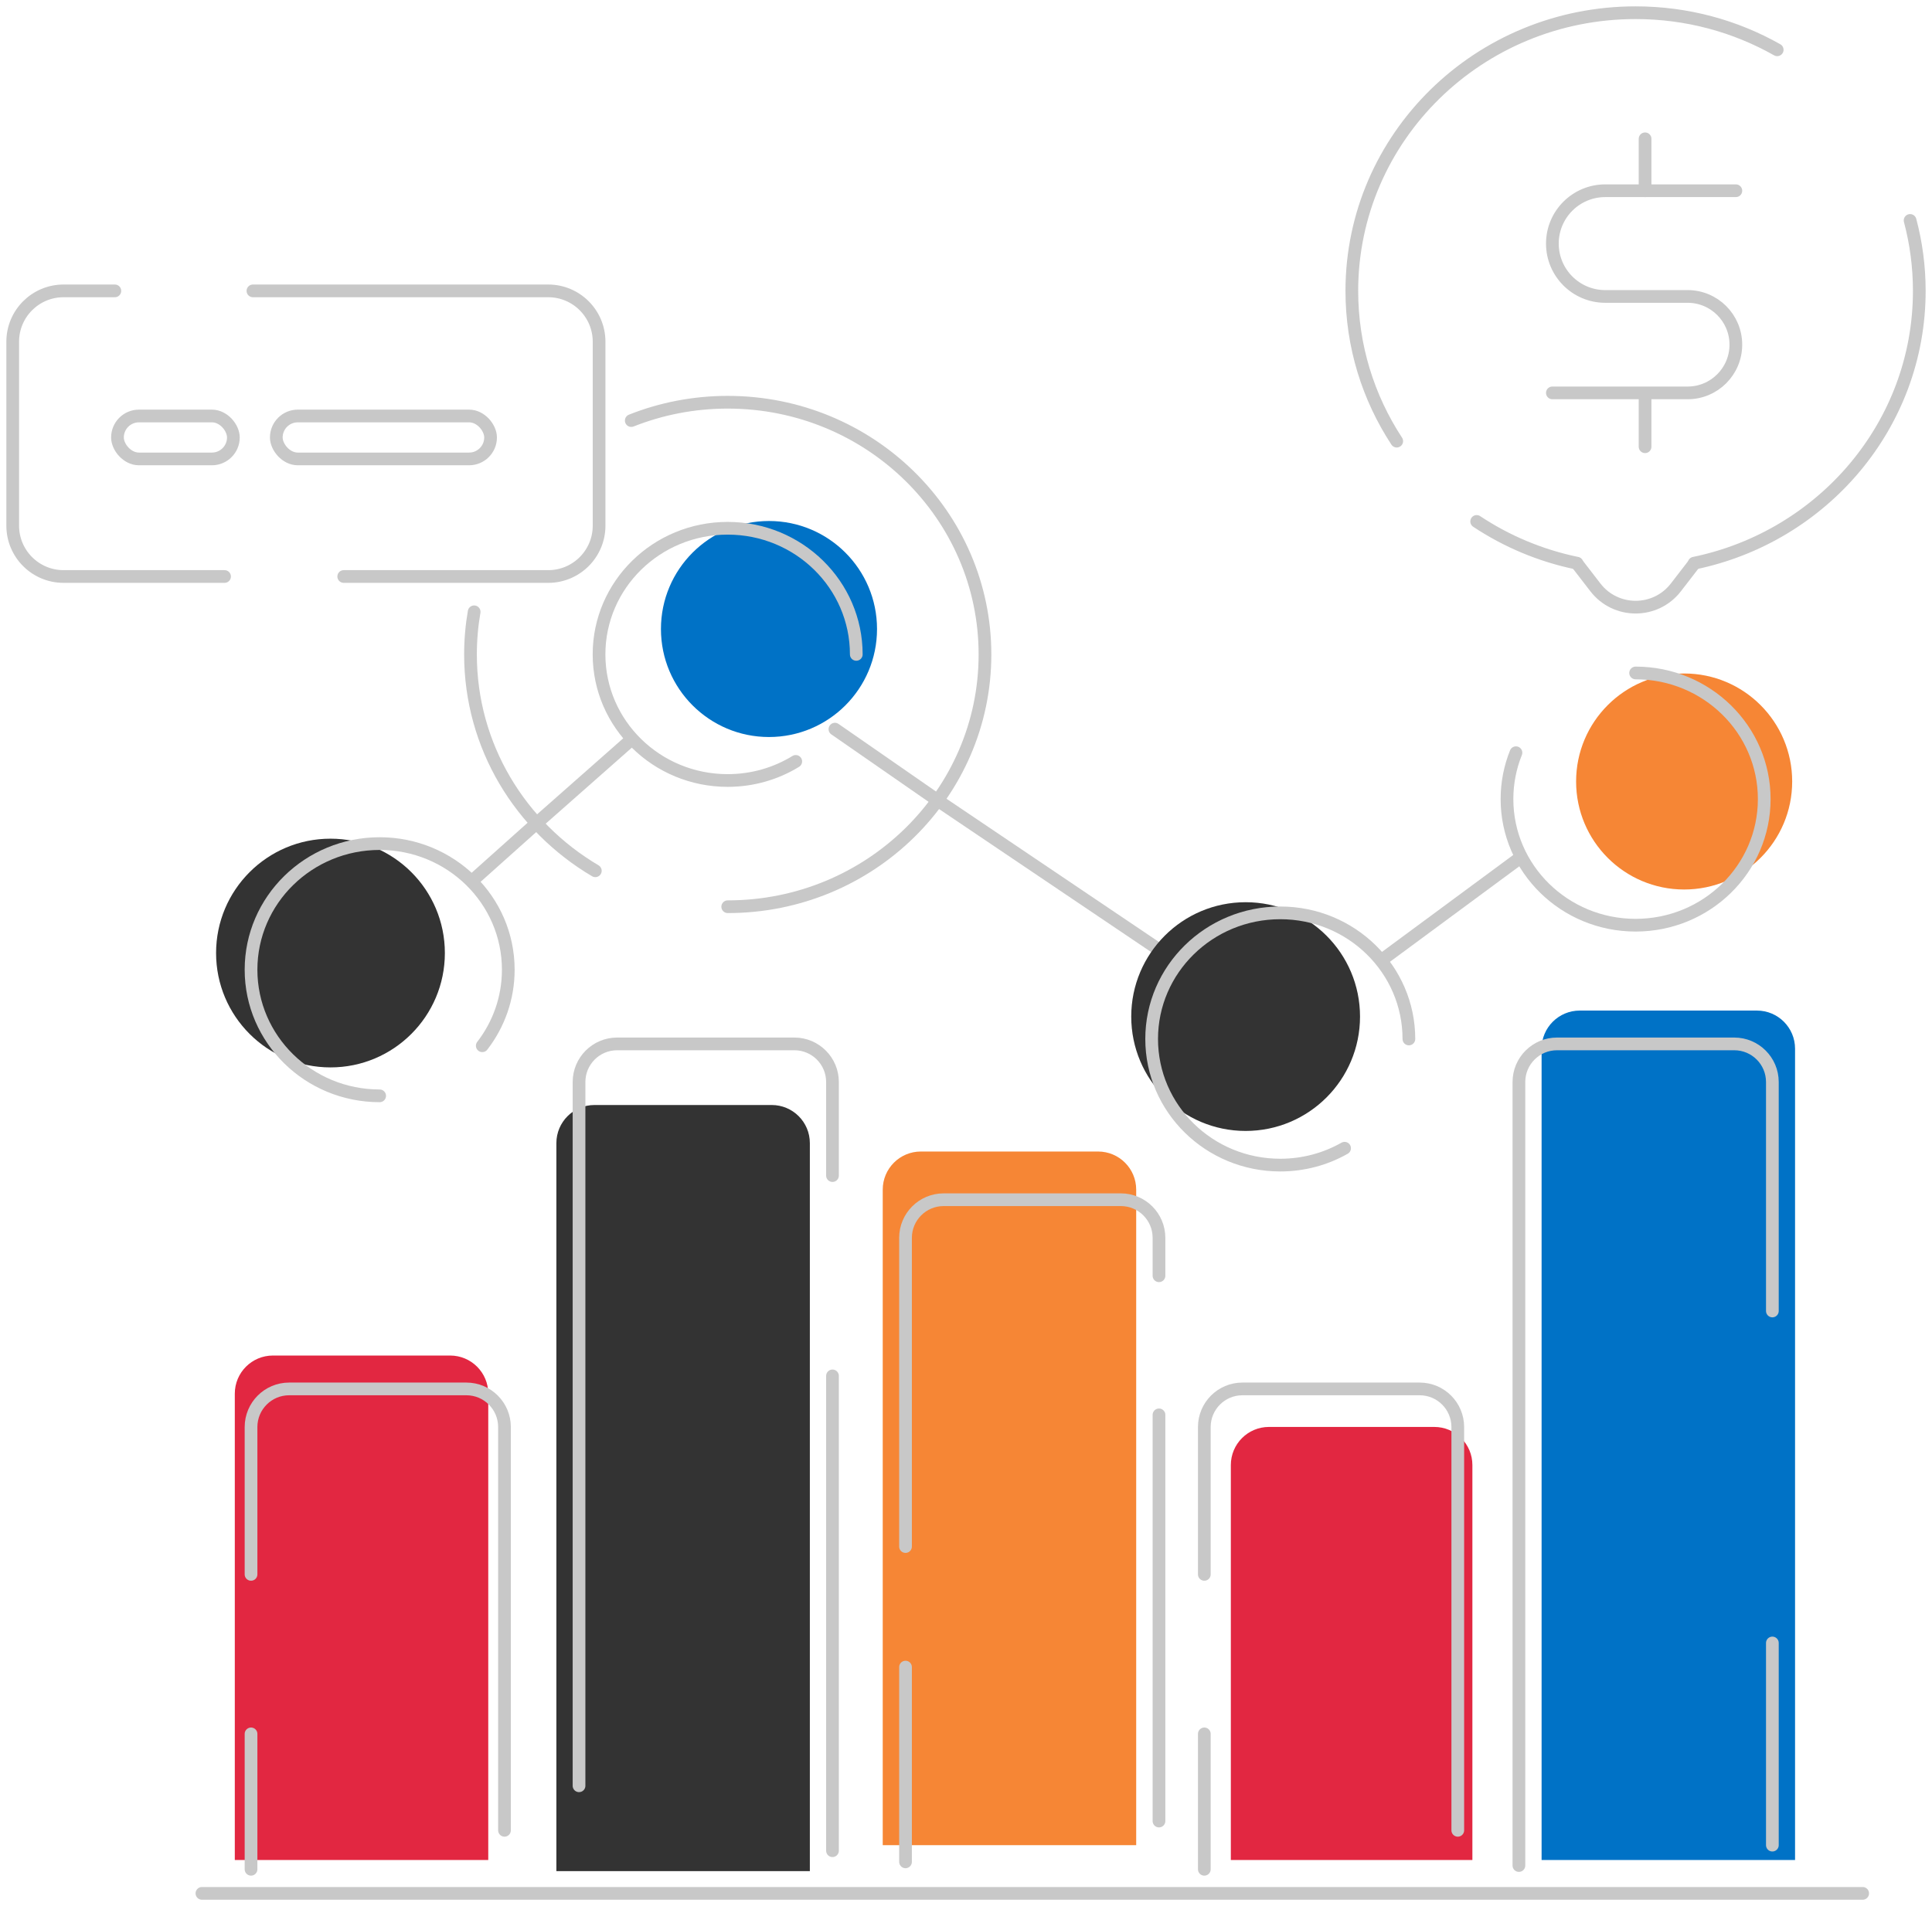 <svg width="152" height="150" viewBox="0 0 152 150" fill="none" xmlns="http://www.w3.org/2000/svg">
    <path d="M18.473 109.674C18.473 108.017 19.816 106.674 21.473 106.674H35.414C37.071 106.674 38.414 108.017 38.414 109.674V146.374H18.473V109.674Z" fill="#e22741"/>
    <path d="M37.156 69.31L42.216 64.785L49.657 58.217" stroke="#c8c8c8" stroke-linecap="round"/>
    <path d="M98.474 79.651L73.97 63.126L65.688 57.381" stroke="#c8c8c8" stroke-linecap="round"/>
    <path d="M129.426 10.924V15.011" stroke="#c8c8c8" stroke-linecap="round"/>
    <path d="M129.426 31.068V35.156" stroke="#c8c8c8" stroke-linecap="round"/>
    <path d="M124.07 44.348L125.516 46.222C127.117 48.3 130.25 48.3 131.852 46.222L133.297 44.348" stroke="#c8c8c8" stroke-linecap="round"/>
    <path d="M15.887 149H146.546" stroke="#c8c8c8" stroke-linecap="round"/>
    <path d="M121.285 82.527C121.285 80.871 122.628 79.527 124.285 79.527H138.226C139.883 79.527 141.226 80.871 141.226 82.527V146.375H121.285V82.527Z" fill="#0072c6"/>
    <path d="M139.441 145.204V129.294M119.5 146.809V85.15C119.5 83.493 120.843 82.15 122.5 82.15H136.441C138.098 82.15 139.441 83.493 139.441 85.15V103.168" stroke="#c8c8c8" stroke-linecap="round"/>
    <path d="M43.773 89.959C43.773 88.302 45.117 86.959 46.773 86.959H60.715C62.371 86.959 63.715 88.302 63.715 89.959V147.25H43.773V89.959Z" fill="#333333"/>
    <path d="M65.496 145.642V108.277M45.555 140.533V85.15C45.555 83.493 46.898 82.15 48.555 82.15H62.496C64.153 82.15 65.496 83.493 65.496 85.15V92.513" stroke="#c8c8c8" stroke-linecap="round"/>
    <path d="M69.449 93.619C69.449 91.962 70.792 90.619 72.449 90.619H86.39C88.047 90.619 89.39 91.962 89.39 93.619V145.207H69.449V93.619Z" fill="#f68635"/>
    <path d="M91.183 143.308V111.343M71.242 146.519V131.193M91.183 100.396V97.412C91.183 95.755 89.84 94.412 88.183 94.412H74.242C72.585 94.412 71.242 95.755 71.242 97.412V121.706" stroke="#c8c8c8" stroke-linecap="round"/>
    <path d="M96.836 115.293C96.836 113.636 98.179 112.293 99.836 112.293H112.84C114.496 112.293 115.84 113.636 115.84 115.293V146.373H96.836V115.293Z" fill="#e22741"/>
    <path d="M114.691 144.038V112.301C114.691 110.644 113.348 109.301 111.691 109.301H97.75C96.093 109.301 94.75 110.644 94.75 112.301V123.896M94.75 147.104V136.449" stroke="#c8c8c8" stroke-linecap="round"/>
    <path d="M39.691 144.038V112.301C39.691 110.644 38.348 109.301 36.691 109.301H22.75C21.093 109.301 19.75 110.644 19.75 112.301V123.896M19.75 147.104V136.449" stroke="#c8c8c8" stroke-linecap="round"/>
    <circle cx="132.5" cy="61.5" r="8.5" fill="#f68635"/>
    <circle cx="98" cy="80" r="9" fill="#333333"/>
    <circle cx="26" cy="75" r="9" fill="#333333"/>
    <circle cx="60.5" cy="49.5" r="8.5" fill="#0072c6"/>
    <path d="M128.682 52.959C134.271 52.959 138.801 57.403 138.801 62.884C138.801 68.365 134.271 72.809 128.682 72.809C123.093 72.809 118.562 68.365 118.562 62.884C118.562 61.596 118.813 60.365 119.268 59.235" stroke="#c8c8c8" stroke-linecap="round"/>
    <path d="M110.844 81.763C110.844 76.281 106.314 71.838 100.725 71.838C95.136 71.838 90.606 76.281 90.606 81.763C90.606 87.244 95.136 91.688 100.725 91.688C102.568 91.688 104.296 91.205 105.785 90.36" stroke="#c8c8c8" stroke-linecap="round"/>
    <path d="M29.869 86.237C24.281 86.237 19.75 81.793 19.75 76.312C19.75 70.83 24.281 66.387 29.869 66.387C35.458 66.387 39.989 70.83 39.989 76.312C39.989 78.559 39.227 80.632 37.943 82.296" stroke="#c8c8c8" stroke-linecap="round"/>
    <path d="M67.368 51.497C67.368 46.016 62.837 41.572 57.248 41.572C51.66 41.572 47.129 46.016 47.129 51.497C47.129 56.979 51.66 61.422 57.248 61.422C59.216 61.422 61.052 60.872 62.606 59.919" stroke="#c8c8c8" stroke-linecap="round"/>
    <path d="M57.254 71.355C68.432 71.355 77.493 62.467 77.493 51.504C77.493 40.541 68.432 31.654 57.254 31.654C54.571 31.654 52.009 32.167 49.665 33.097M37.304 48.147C37.114 49.239 37.016 50.36 37.016 51.504C37.016 58.731 40.953 65.055 46.837 68.527" stroke="#c8c8c8" stroke-linecap="round"/>
    <path d="M9.036 22.891H5C2.791 22.891 1 24.681 1 26.891V41.368C1 43.577 2.791 45.368 5 45.368H17.667M19.899 22.891H43.133C45.342 22.891 47.133 24.681 47.133 26.891V41.368C47.133 43.577 45.342 45.368 43.133 45.368H27.043" stroke="#c8c8c8" stroke-linecap="round"/>
    <rect x="9.242" y="32.736" width="9.119" height="3.379" rx="1.69" stroke="#c8c8c8"/>
    <rect x="21.738" y="32.736" width="16.858" height="3.379" rx="1.69" stroke="#c8c8c8"/>
    <path d="M124.064 44.319C121.194 43.727 118.526 42.595 116.177 41.035M133.291 44.319C143.406 42.234 151 33.434 151 22.893C151 20.977 150.749 19.119 150.277 17.347M139.821 3.919C136.542 2.062 132.736 1 128.678 1C116.349 1 106.355 10.802 106.355 22.893C106.355 27.248 107.652 31.306 109.887 34.716" stroke="#c8c8c8" stroke-linecap="round"/>
    <path d="M136.568 15.01H126.293C123.995 15.01 122.133 16.872 122.133 19.169V19.169C122.133 21.467 123.995 23.329 126.293 23.329H132.773C134.869 23.329 136.568 25.028 136.568 27.124V27.124C136.568 29.22 134.869 30.919 132.773 30.919H122.133" stroke="#c8c8c8" stroke-linecap="round"/>
    <path d="M119.594 67.506L108.812 75.468" stroke="#c8c8c8" stroke-linecap="round"/>
</svg>
